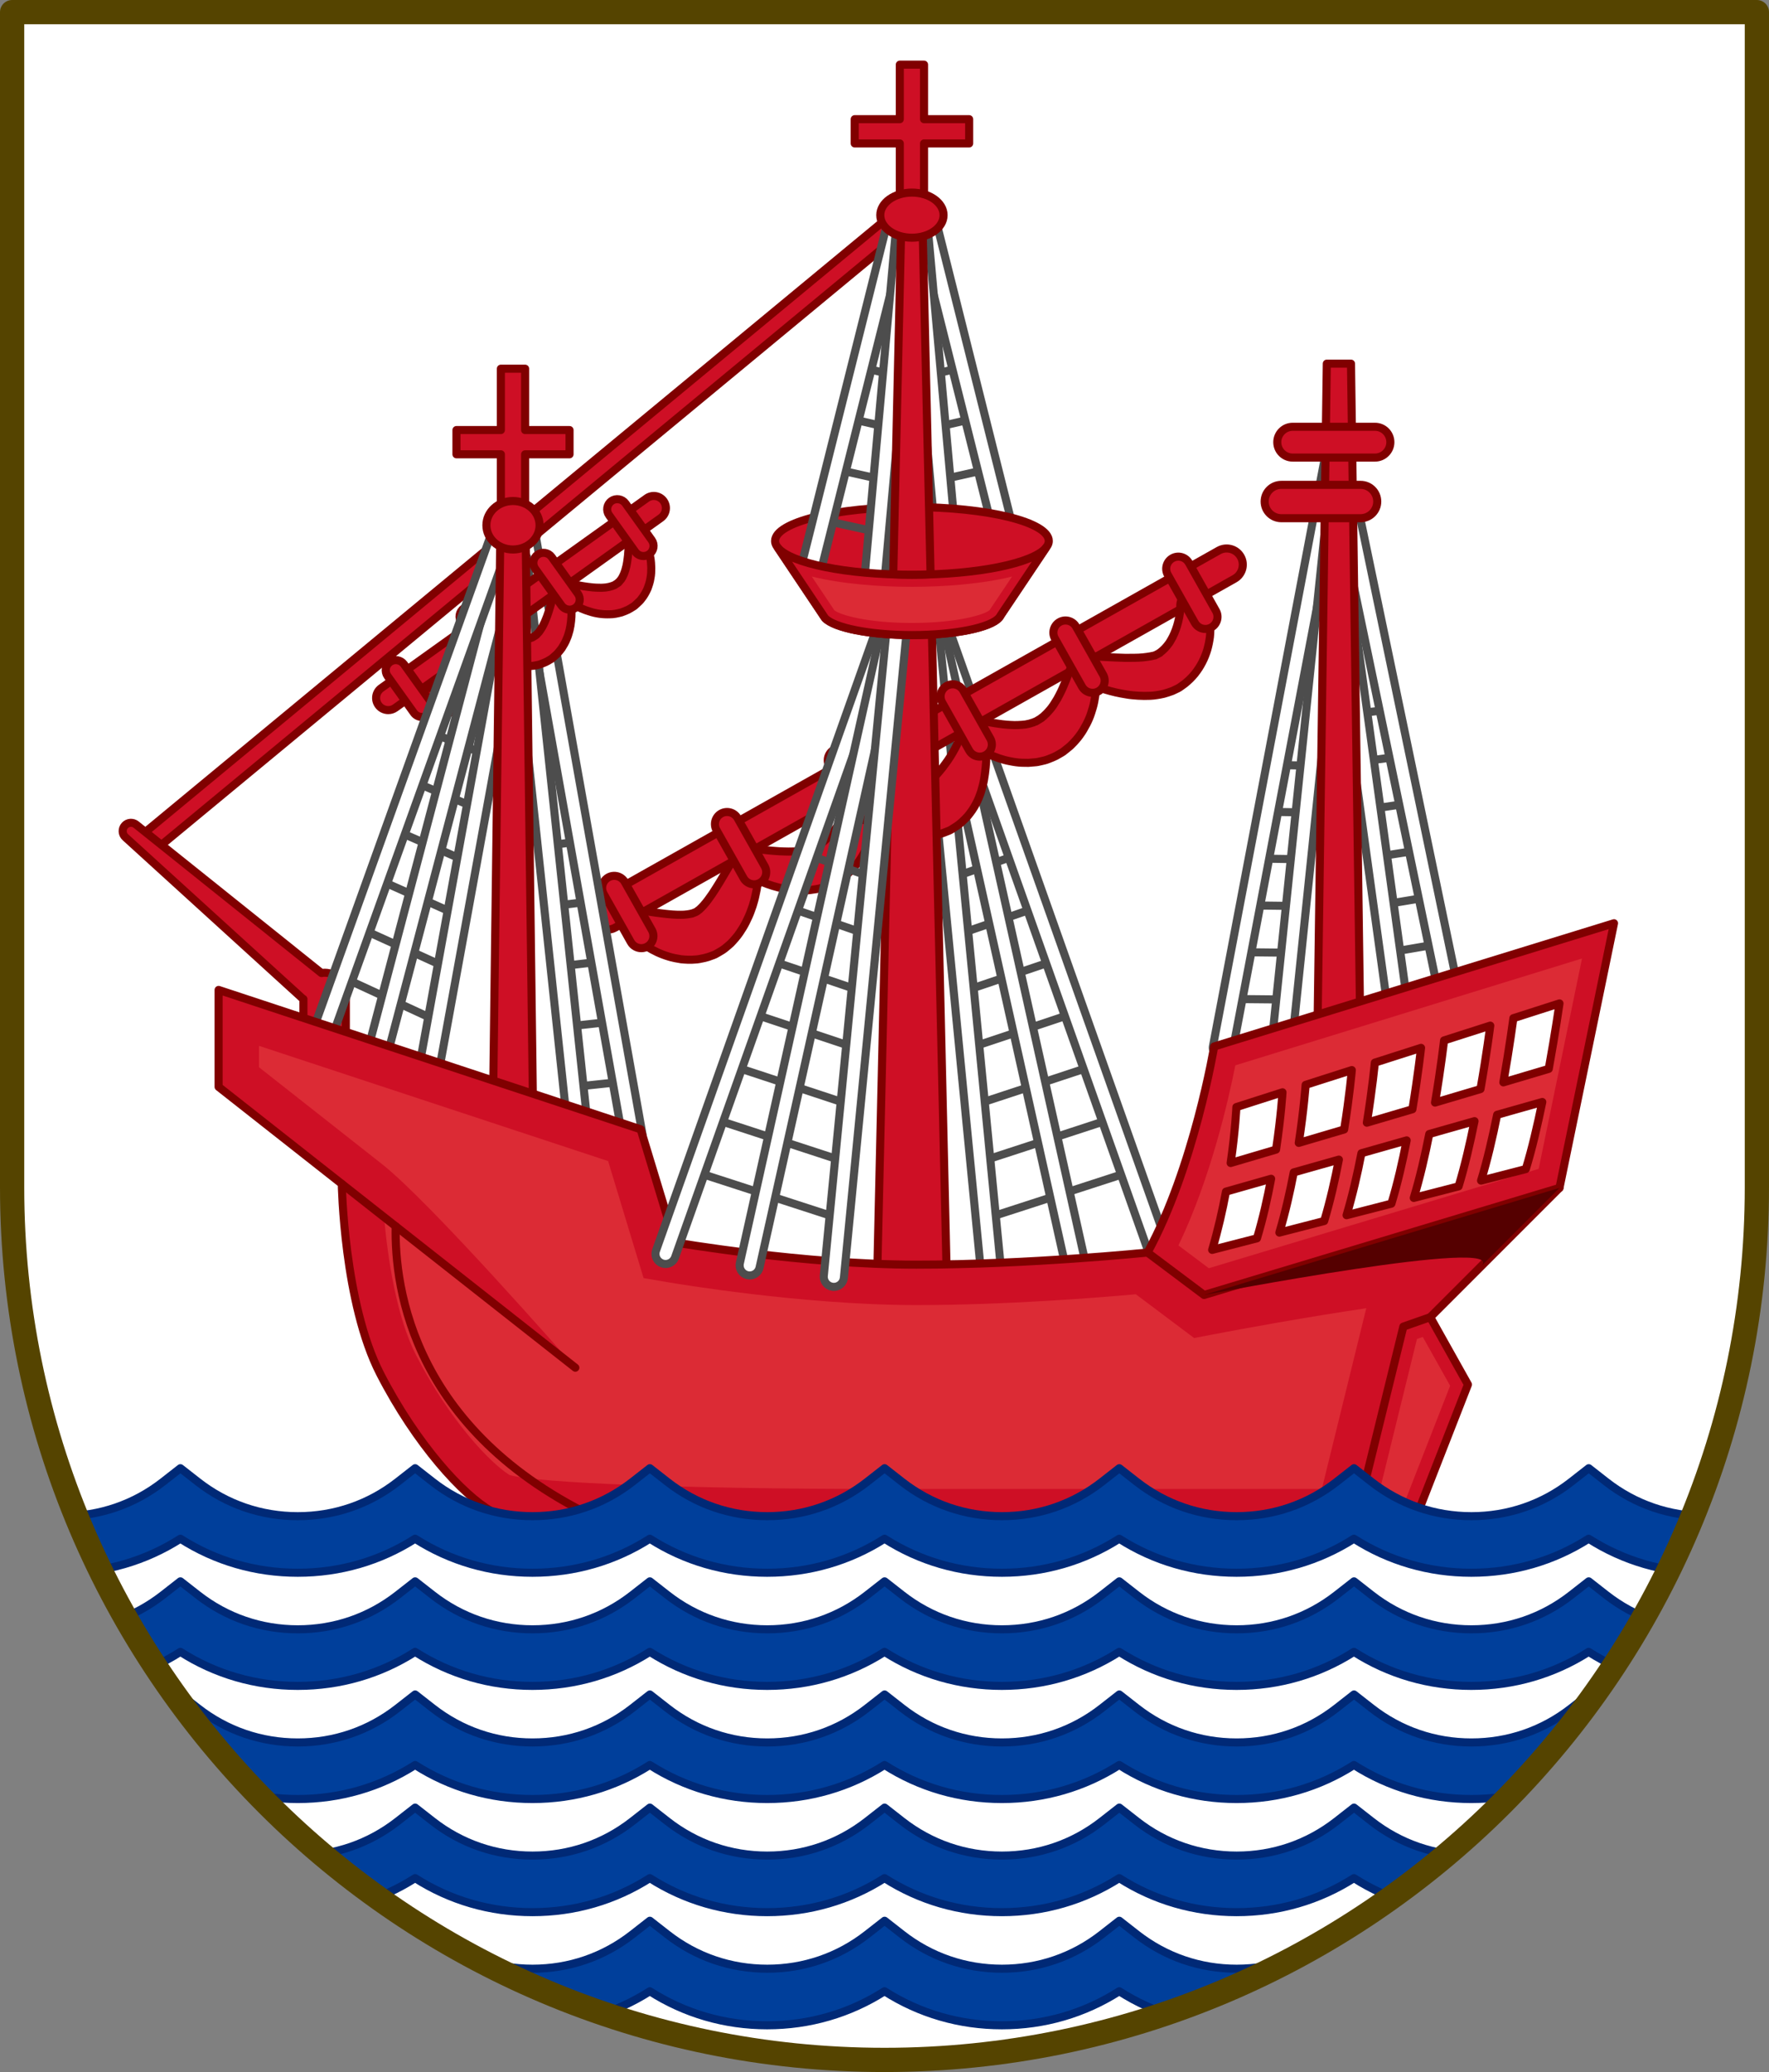 <?xml version="1.0" encoding="utf-8"?>
<!-- Generator: Adobe Illustrator 16.0.0, SVG Export Plug-In . SVG Version: 6.00 Build 0)  -->
<!DOCTYPE svg PUBLIC "-//W3C//DTD SVG 1.0//EN" "http://www.w3.org/TR/2001/REC-SVG-20010904/DTD/svg10.dtd">
<svg version="1.0" id="Layer_1" xmlns="http://www.w3.org/2000/svg" xmlns:xlink="http://www.w3.org/1999/xlink" x="0px" y="0px"
	 width="219px" height="256.41px" viewBox="0 0 219 256.41" enable-background="new 0 0 219 256.41" xml:space="preserve">
<rect x="0" y="0" width="219" height="256.41" fill="#808080" stroke="none"/>
<g>
	<path fill="#FFFFFF" d="M217.5,1.5v145.41c0,59.64-48.35,108-108,108c-59.65,0-108-48.36-108-108V1.5H217.5z"/>
	<g>
		<g>
			<path fill="#CE0F25" stroke="#800000" stroke-linecap="round" stroke-linejoin="round" d="M18.397,105.5
				c-0.359,0-0.716-0.154-0.964-0.453c-0.439-0.532-0.365-1.32,0.167-1.76l94.916-78.5c0.533-0.44,1.32-0.365,1.76,0.167
				c0.44,0.532,0.366,1.32-0.166,1.76l-94.916,78.5C18.961,105.406,18.679,105.5,18.397,105.5z"/>
		</g>
		<path fill="#CE0F25" stroke="#800000" stroke-linecap="round" stroke-linejoin="round" d="M40.188,120.375
			c-0.134,0-0.262,0.02-0.39,0.039l-22.943-18.37c-0.42-0.334-1.035-0.292-1.401,0.111c-0.382,0.419-0.352,1.069,0.068,1.451
			l21.853,19.884c0.028,0.026,0.063,0.056,0.094,0.08c0.03,0.024,0.064,0.04,0.095,0.062v3.931c0,1.449,1.176,2.625,2.625,2.625
			c1.45,0,2.625-1.176,2.625-2.625V123C42.813,121.55,41.639,120.375,40.188,120.375z"/>
		<g>
			<g>
				
					<line fill="none" stroke="#4D4D4D" stroke-linecap="round" stroke-linejoin="round" stroke-miterlimit="10" x1="121.923" y1="150.834" x2="139.923" y2="145"/>
				
					<line fill="none" stroke="#4D4D4D" stroke-linecap="round" stroke-linejoin="round" stroke-miterlimit="10" x1="121.228" y1="143.807" x2="137.645" y2="138.445"/>
				
					<line fill="none" stroke="#4D4D4D" stroke-linecap="round" stroke-linejoin="round" stroke-miterlimit="10" x1="120.534" y1="136.778" x2="135.367" y2="131.889"/>
				
					<line fill="none" stroke="#4D4D4D" stroke-linecap="round" stroke-linejoin="round" stroke-miterlimit="10" x1="119.84" y1="129.75" x2="133.09" y2="125.333"/>
				
					<line fill="none" stroke="#4D4D4D" stroke-linecap="round" stroke-linejoin="round" stroke-miterlimit="10" x1="119.146" y1="122.723" x2="130.812" y2="118.778"/>
				
					<line fill="none" stroke="#4D4D4D" stroke-linecap="round" stroke-linejoin="round" stroke-miterlimit="10" x1="118.45" y1="115.695" x2="128.534" y2="112.222"/>
				
					<line fill="none" stroke="#4D4D4D" stroke-linecap="round" stroke-linejoin="round" stroke-miterlimit="10" x1="117.756" y1="108.667" x2="126.256" y2="105.667"/>
			</g>
			<g>
				<g>
					<path fill="#FFFFFF" stroke="#4D4D4D" stroke-linecap="round" stroke-linejoin="round" stroke-miterlimit="10" d="
						M143.589,156.417c0.139,0,0.28-0.022,0.418-0.072c0.65-0.23,0.991-0.944,0.761-1.596l-29.667-83.667
						c-0.23-0.65-0.942-0.991-1.596-0.76c-0.65,0.231-0.991,0.945-0.76,1.596l29.666,83.667
						C142.593,156.098,143.075,156.417,143.589,156.417z"/>
				</g>
				<g>
					<path fill="#FFFFFF" stroke="#4D4D4D" stroke-linecap="round" stroke-linejoin="round" stroke-miterlimit="10" d="
						M133.172,157.834c0.09,0,0.182-0.01,0.272-0.03c0.674-0.15,1.099-0.818,0.949-1.492l-19.085-85.583
						c-0.15-0.673-0.814-1.096-1.492-0.948c-0.674,0.15-1.098,0.818-0.947,1.492l19.083,85.584
						C132.083,157.438,132.599,157.834,133.172,157.834z"/>
				</g>
				<g>
					<path fill="#FFFFFF" stroke="#4D4D4D" stroke-linecap="round" stroke-linejoin="round" stroke-miterlimit="10" d="
						M122.755,159.25c0.04,0,0.08-0.002,0.122-0.006c0.687-0.066,1.19-0.678,1.123-1.365l-8.5-87.5
						c-0.066-0.688-0.686-1.191-1.365-1.123c-0.687,0.067-1.189,0.678-1.123,1.365l8.5,87.5
						C121.575,158.767,122.118,159.25,122.755,159.25z"/>
				</g>
			</g>
		</g>
		<g>
			<g>
				<path fill="#CE0F25" stroke="#800000" stroke-linecap="round" stroke-linejoin="round" d="M75.19,115.042
					c-0.698,0-1.377-0.367-1.744-1.019c-0.542-0.963-0.201-2.182,0.761-2.724l76.667-43.167c0.965-0.542,2.182-0.201,2.725,0.761
					c0.542,0.963,0.2,2.182-0.762,2.724L76.17,114.784C75.859,114.959,75.522,115.042,75.19,115.042z"/>
			</g>
			<path fill="#CE0F25" stroke="#800000" stroke-linecap="round" stroke-linejoin="round" d="M149.829,77.254
				c-0.039-0.525-0.108-1.044-0.242-1.565l-0.107-0.387l-0.148-0.438c-0.111-0.329-0.216-0.43-0.324-0.646
				c-0.245-0.488-0.747-0.829-1.331-0.841c-0.841-0.017-1.536,0.651-1.553,1.493l-0.003,0.162c-0.004,0.194,0.039,0.493-0.013,0.583
				l-0.071,0.429c-0.04,0.32-0.117,0.648-0.195,0.967c-0.158,0.641-0.389,1.261-0.666,1.809c-0.152,0.269-0.282,0.534-0.447,0.769
				c-0.161,0.236-0.346,0.438-0.518,0.634c-0.181,0.188-0.369,0.351-0.561,0.502l-0.151,0.101l-0.073,0.052l-0.457,0.234
				c-0.055-0.007-0.1,0-0.145,0.024c-0.063,0.025-0.258,0.051-0.38,0.082c-0.279,0.053-0.615,0.095-0.951,0.132
				c-0.682,0.068-1.441,0.051-2.206,0.057c-0.771-0.027-1.566-0.049-2.37-0.099l-1.216-0.066c-0.4-0.027-0.831-0.043-1.211-0.055
				l-0.001-0.001c-0.063-0.04-0.134-0.077-0.206-0.104c-0.558-0.209-1.18,0.073-1.389,0.631l-0.33,0.879l-0.375,0.999
				c-0.128,0.343-0.254,0.683-0.399,1.011c-0.265,0.662-0.572,1.284-0.886,1.857c-0.167,0.284-0.334,0.553-0.503,0.81
				c-0.178,0.247-0.352,0.497-0.552,0.699c-0.179,0.226-0.38,0.411-0.577,0.593c-0.089,0.106-0.206,0.163-0.306,0.249l-0.152,0.122
				l-0.016,0.012l-0.05,0.03l-0.521,0.314c-0.093,0.027-0.142,0.03-0.206,0.067c-0.034,0.036-0.171,0.068-0.291,0.102
				c-0.122,0.028-0.229,0.092-0.368,0.107l-0.398,0.086l-0.436,0.043c-0.294,0.018-0.608,0.041-0.932,0.036
				c-0.325,0.004-0.656-0.038-1.002-0.053c-0.344-0.03-0.692-0.071-1.048-0.127c-0.358-0.04-0.715-0.114-1.079-0.174l-1.061-0.192
				l-0.002,0l-0.223-0.05c-0.867-0.195-1.743,0.325-1.982,1.191c-0.095,0.343-0.267,0.753-0.411,1.124
				c-0.149,0.381-0.344,0.748-0.525,1.111c-0.184,0.363-0.395,0.71-0.604,1.048c-0.217,0.332-0.427,0.665-0.66,0.961
				c-0.223,0.309-0.442,0.592-0.669,0.859c-0.229,0.247-0.429,0.523-0.64,0.714c-0.198,0.23-0.392,0.382-0.556,0.55
				c-0.164,0.115-0.308,0.262-0.41,0.311c-0.026,0.02-0.052,0.042-0.076,0.066l-0.004,0.004l-0.023,0.012l-0.291,0.144
				c-0.042,0.02-0.11,0.057-0.131,0.063l-0.008-0.013c-0.021-0.017,0.021,0.007-0.036,0.038c-0.103,0.023-0.206,0.052-0.311,0.086
				c-0.239,0.048-0.491,0.109-0.8,0.128c-0.291,0.049-0.629,0.036-0.972,0.059c-0.347-0.004-0.714,0.004-1.095-0.017
				c-0.38-0.016-0.776-0.03-1.182-0.058c-0.414-0.004-0.828-0.046-1.259-0.069c-0.428-0.017-0.886-0.057-1.321-0.043l-0.001-0.001
				c-0.061-0.094-0.146-0.175-0.253-0.229c-0.313-0.156-0.693-0.029-0.85,0.284l-0.424,0.846c-0.159,0.32-0.309,0.723-0.471,1.071
				c-0.153,0.36-0.323,0.707-0.49,1.042c-0.331,0.673-0.709,1.285-1.086,1.845c-0.191,0.279-0.396,0.539-0.601,0.787
				c-0.211,0.243-0.417,0.483-0.642,0.696c-0.222,0.219-0.447,0.425-0.689,0.614l-0.036,0.031l-0.261,0.176l-0.264,0.178
				l-0.132,0.089c-0.023,0.007-0.039,0.006-0.058,0.01c-0.073,0.01-0.134,0.035-0.192,0.073c-0.065,0.039-0.236,0.074-0.348,0.116
				c-0.233,0.103-0.546,0.134-0.824,0.209c-0.313,0.028-0.613,0.102-0.956,0.102c-0.329,0.042-0.681,0.023-1.034,0.037
				c-0.358-0.017-0.722-0.007-1.097-0.034c-0.375-0.01-0.749-0.07-1.137-0.087l-1.166-0.125c-0.381-0.045-0.809-0.102-1.155-0.125
				v-0.001c-0.049-0.057-0.108-0.112-0.173-0.157c-0.399-0.276-0.948-0.176-1.225,0.223l-0.682,0.986
				c-0.211,0.307-0.427,0.673-0.626,1.009c-0.217,0.34-0.396,0.686-0.604,1.019l-0.589,0.991l-0.589,0.948
				c-0.205,0.294-0.383,0.615-0.591,0.88c-0.187,0.292-0.396,0.542-0.585,0.791c-0.191,0.236-0.393,0.462-0.569,0.635l-0.263,0.25
				c-0.084,0.048-0.155,0.108-0.227,0.17c-0.072,0.066-0.123,0.053-0.175,0.097l-0.037,0.027l-0.003,0.002l-0.176,0.068
				l-0.289,0.112c-0.044,0.007-0.044-0.008-0.065-0.005c-0.045-0.001-0.018,0.036-0.167,0.045c-0.211,0.043-0.466,0.071-0.733,0.096
				c-0.282,0.004-0.572,0.02-0.893,0.002c-0.313-0.009-0.648-0.031-0.992-0.068c-0.345-0.028-0.701-0.076-1.066-0.121
				c-0.366-0.045-0.743-0.092-1.121-0.154c-0.377-0.042-0.79-0.122-1.143-0.135l-0.351-0.012c-0.382-0.013-0.769,0.115-1.078,0.388
				c-0.64,0.567-0.7,1.545-0.133,2.186c0.358,0.405,0.677,0.709,1.045,1.021c0.365,0.297,0.745,0.579,1.146,0.838
				c0.805,0.508,1.689,0.936,2.677,1.23c0.487,0.156,1.02,0.255,1.558,0.338c0.559,0.053,1.129,0.093,1.739,0.031
				c0.265-0.003,0.69-0.087,1.05-0.167l0.538-0.14l0.291-0.104l0.292-0.104l0.072-0.026l0.216-0.09l0.014-0.008l0.029-0.016
				l0.058-0.032l0.23-0.129c0.295-0.177,0.631-0.355,0.874-0.556c0.247-0.201,0.493-0.403,0.727-0.618
				c0.21-0.214,0.395-0.431,0.588-0.648c0.38-0.434,0.663-0.883,0.938-1.326c0.264-0.441,0.489-0.893,0.683-1.334
				c0.206-0.448,0.353-0.89,0.51-1.336c0.135-0.445,0.27-0.89,0.356-1.339c0.099-0.448,0.193-0.888,0.249-1.338
				c0.02-0.169,0.039-0.337,0.059-0.506c0.16,0.073,0.319,0.146,0.48,0.219c0.872,0.359,1.793,0.653,2.764,0.842
				c0.493,0.087,0.986,0.159,1.507,0.186c0.508,0.044,1.054,0.011,1.587-0.014c0.552-0.089,1.098-0.122,1.663-0.318
				c0.29-0.095,0.539-0.149,0.858-0.288c0.325-0.145,0.647-0.303,0.957-0.476l0.229-0.129l0.13-0.093l0.258-0.186l0.259-0.186
				l0.065-0.046l0.185-0.141l0.019-0.018l0.037-0.036l0.146-0.142c0.397-0.372,0.777-0.759,1.1-1.196
				c0.34-0.418,0.623-0.88,0.877-1.344c0.258-0.465,0.457-0.952,0.633-1.439c0.159-0.493,0.299-0.986,0.38-1.485
				c0.088-0.477,0.122-0.957,0.141-1.43c0.035,0.03,0.068,0.06,0.104,0.09c0.783,0.615,1.65,1.142,2.642,1.537
				c0.503,0.194,1.011,0.372,1.582,0.483c0.549,0.135,1.165,0.177,1.787,0.204l0.977-0.061c0.368-0.046,0.823-0.154,1.222-0.272
				l0.305-0.094l0.167-0.063l0.302-0.118l0.151-0.06l0.075-0.029l0.038-0.015l0.01-0.003l0.258-0.128l0.029-0.018l0.462-0.295
				c0.646-0.391,1.109-0.872,1.563-1.354c0.398-0.489,0.761-0.998,1.018-1.506c0.29-0.514,0.468-1.02,0.646-1.532
				c0.146-0.513,0.29-1.014,0.371-1.514c0.173-1.002,0.259-1.976,0.297-2.929l0.01-0.338c0.069,0.035,0.135,0.077,0.205,0.112
				c0.839,0.383,1.725,0.719,2.694,0.898c0.48,0.098,0.979,0.178,1.496,0.192l0.782,0.012l0.81-0.066
				c0.268-0.012,0.548-0.086,0.821-0.146c0.274-0.064,0.536-0.116,0.871-0.253c0.312-0.117,0.644-0.257,0.922-0.393l0.528-0.304
				l0.132-0.076l0.033-0.019l0.016-0.009l0.173-0.112l0.01-0.008l0.081-0.064l0.324-0.258c0.209-0.177,0.44-0.338,0.622-0.538
				c0.389-0.383,0.746-0.786,1.05-1.215c0.313-0.426,0.561-0.878,0.8-1.325c0.232-0.449,0.431-0.905,0.578-1.371
				c0.148-0.463,0.295-0.923,0.382-1.388c0.095-0.465,0.157-0.929,0.207-1.39c0.011-0.169,0.019-0.337,0.026-0.505
				c0.149,0.054,0.3,0.107,0.451,0.162c0.855,0.278,1.729,0.532,2.64,0.698c0.461,0.075,0.913,0.174,1.395,0.214
				c0.472,0.051,0.961,0.075,1.463,0.082c0.507,0.001,1.02-0.005,1.572-0.099c0.292-0.054,0.52-0.073,0.863-0.163
				c0.36-0.101,0.719-0.219,1.068-0.35l0.585-0.276l0.036-0.017l0.018-0.009l0.208-0.116l0.012-0.008l0.093-0.065l0.185-0.13
				l0.367-0.265c0.474-0.372,0.897-0.794,1.268-1.249c0.731-0.917,1.235-1.941,1.544-2.976c0.146-0.521,0.251-1.044,0.322-1.567
				C149.838,78.302,149.851,77.777,149.829,77.254z M128.928,88.867L128.928,88.867C128.962,88.845,128.981,88.832,128.928,88.867z
				 M143.576,80.801c-0.003,0.001-0.005,0.003-0.007,0.004l0,0C143.572,80.803,143.572,80.803,143.576,80.801L143.576,80.801z
				 M143.572,80.803c0.001,0,0.001,0,0.002-0.001L143.572,80.803L143.572,80.803z"/>
			<g>
				<g>
					<path fill="#CE0F25" stroke="#800000" stroke-linecap="round" stroke-linejoin="round" d="M149.226,77.834
						c-0.523,0-1.032-0.275-1.309-0.765l-3.349-5.949c-0.406-0.722-0.15-1.637,0.572-2.043c0.718-0.405,1.635-0.152,2.042,0.571
						l3.35,5.949c0.406,0.722,0.15,1.637-0.572,2.043C149.728,77.771,149.476,77.834,149.226,77.834z"/>
				</g>
				<g>
					<path fill="#CE0F25" stroke="#800000" stroke-linecap="round" stroke-linejoin="round" d="M135.259,85.734
						c-0.523,0-1.032-0.275-1.309-0.765l-3.349-5.949c-0.406-0.722-0.15-1.637,0.572-2.043c0.719-0.406,1.635-0.152,2.042,0.571
						l3.35,5.949c0.406,0.722,0.15,1.637-0.572,2.043C135.761,85.671,135.509,85.734,135.259,85.734z"/>
				</g>
				<g>
					<path fill="#CE0F25" stroke="#800000" stroke-linecap="round" stroke-linejoin="round" d="M121.292,93.634
						c-0.523,0-1.032-0.275-1.309-0.765l-3.349-5.949c-0.406-0.722-0.15-1.637,0.572-2.043c0.719-0.405,1.635-0.152,2.042,0.571
						l3.35,5.949c0.406,0.722,0.15,1.637-0.572,2.043C121.794,93.571,121.542,93.634,121.292,93.634z"/>
				</g>
				<g>
					<path fill="#CE0F25" stroke="#800000" stroke-linecap="round" stroke-linejoin="round" d="M107.327,101.534
						c-0.524,0-1.033-0.275-1.309-0.765l-3.349-5.949c-0.406-0.722-0.15-1.637,0.571-2.043c0.722-0.407,1.636-0.15,2.043,0.571
						l3.349,5.949c0.406,0.722,0.15,1.637-0.571,2.043C107.829,101.472,107.576,101.534,107.327,101.534z"/>
				</g>
				<g>
					<path fill="#CE0F25" stroke="#800000" stroke-linecap="round" stroke-linejoin="round" d="M93.36,109.434
						c-0.524,0-1.033-0.275-1.309-0.765l-3.35-5.949c-0.406-0.722-0.15-1.637,0.571-2.043c0.722-0.407,1.638-0.15,2.043,0.571
						l3.35,5.949c0.406,0.722,0.15,1.637-0.571,2.043C93.862,109.372,93.609,109.434,93.36,109.434z"/>
				</g>
				<g>
					<path fill="#CE0F25" stroke="#800000" stroke-linecap="round" stroke-linejoin="round" d="M79.394,117.334
						c-0.524,0-1.033-0.275-1.309-0.765l-3.349-5.949c-0.406-0.722-0.15-1.637,0.571-2.043c0.722-0.406,1.637-0.15,2.043,0.571
						l3.349,5.949c0.406,0.722,0.15,1.637-0.571,2.043C79.896,117.271,79.643,117.334,79.394,117.334z"/>
				</g>
			</g>
		</g>
		<path fill="#CE0F25" stroke="#800000" stroke-linecap="round" stroke-linejoin="round" d="M117.233,159.25
			c0.05,2.39-1.84,4.38-4.24,4.43c-2.39,0.061-4.38-1.84-4.43-4.229v-0.2l2.02-88.18c0.761,0.04,1.53,0.05,2.311,0.05
			s1.55-0.01,2.31-0.05L117.233,159.25z"/>
		<g>
			<g>
				<g>
					
						<line fill="none" stroke="#4D4D4D" stroke-linecap="round" stroke-linejoin="round" stroke-miterlimit="10" x1="67.938" y1="104.625" x2="71.688" y2="104.125"/>
					
						<line fill="none" stroke="#4D4D4D" stroke-linecap="round" stroke-linejoin="round" stroke-miterlimit="10" x1="68.72" y1="112.094" x2="73.001" y2="111.563"/>
					
						<line fill="none" stroke="#4D4D4D" stroke-linecap="round" stroke-linejoin="round" stroke-miterlimit="10" x1="69.501" y1="119.563" x2="74.313" y2="119"/>
					
						<line fill="none" stroke="#4D4D4D" stroke-linecap="round" stroke-linejoin="round" stroke-miterlimit="10" x1="70.282" y1="127.031" x2="75.626" y2="126.438"/>
					
						<line fill="none" stroke="#4D4D4D" stroke-linecap="round" stroke-linejoin="round" stroke-miterlimit="10" x1="71.063" y1="134.5" x2="76.938" y2="133.875"/>
				</g>
				<g>
					<path fill="#FFFFFF" stroke="#4D4D4D" stroke-linecap="round" stroke-linejoin="round" stroke-miterlimit="10" d="
						M78.313,141.875c-0.595,0-1.121-0.425-1.229-1.03l-13.5-75.625c-0.121-0.68,0.331-1.329,1.011-1.45
						c0.681-0.123,1.329,0.331,1.45,1.011l13.5,75.625c0.122,0.68-0.331,1.329-1.011,1.45
						C78.459,141.869,78.385,141.875,78.313,141.875z"/>
				</g>
				<g>
					<path fill="#FFFFFF" stroke="#4D4D4D" stroke-linecap="round" stroke-linejoin="round" stroke-miterlimit="10" d="
						M71.396,139.584c-0.631,0-1.173-0.477-1.241-1.118l-7.334-69c-0.072-0.687,0.425-1.302,1.111-1.375
						c0.695-0.068,1.302,0.425,1.375,1.111l7.334,69.001c0.072,0.687-0.425,1.302-1.111,1.375
						C71.484,139.582,71.439,139.584,71.396,139.584z"/>
				</g>
			</g>
			<g>
				<path fill="#CE0F25" stroke="#800000" stroke-linecap="round" stroke-linejoin="round" d="M80.525,69.077
					c-0.072-0.387-0.154-0.766-0.26-1.132c-0.237-0.733-0.504-1.421-0.939-2.08c-0.131-0.195-0.35-0.333-0.602-0.349
					c-0.43-0.027-0.801,0.299-0.828,0.729l-0.004,0.062c-0.041,0.657-0.046,1.321-0.108,1.948c-0.014,0.313-0.049,0.621-0.091,0.919
					c-0.038,0.298-0.078,0.584-0.142,0.858c-0.075,0.265-0.125,0.536-0.22,0.762c-0.074,0.244-0.179,0.441-0.275,0.636
					c-0.058,0.085-0.109,0.171-0.158,0.259c-0.057,0.079-0.129,0.135-0.179,0.213c-0.046,0.084-0.13,0.123-0.191,0.185l-0.092,0.087
					l-0.064,0.042c-0.128,0.075-0.327,0.223-0.396,0.239c-0.054,0.002-0.099,0.018-0.141,0.05c-0.169,0.046-0.379,0.125-0.616,0.156
					c-0.224,0.058-0.491,0.055-0.752,0.075c-0.272-0.019-0.552,0.005-0.846-0.026c-0.292-0.005-0.589-0.072-0.896-0.094
					c-0.309-0.037-0.617-0.092-0.934-0.148l-0.96-0.179l-0.969-0.188l-0.482-0.094c-0.111-0.021-0.23-0.011-0.343,0.038
					c-0.294,0.128-0.428,0.47-0.3,0.763l-0.487,1.773c-0.081,0.29-0.156,0.574-0.246,0.852c-0.103,0.272-0.165,0.552-0.27,0.808
					c-0.086,0.267-0.21,0.504-0.302,0.75c-0.117,0.225-0.212,0.468-0.337,0.658c-0.112,0.213-0.244,0.373-0.359,0.547
					c-0.139,0.13-0.245,0.295-0.381,0.38l-0.092,0.082l-0.055,0.034l-0.203,0.126c-0.063,0.037-0.157,0.103-0.159,0.084
					c-0.044,0-0.078,0.016-0.112,0.045l-0.257,0.074c-0.188,0.045-0.387,0.097-0.619,0.106c-0.223,0.033-0.472,0.02-0.726,0.033
					c-0.513-0.017-1.072-0.076-1.646-0.167c-0.292-0.032-0.585-0.09-0.884-0.142l-0.9-0.151c-0.464-0.078-0.935,0.178-1.11,0.634
					l-0.028,0.075c-0.091,0.236-0.172,0.526-0.262,0.782c-0.092,0.261-0.168,0.52-0.272,0.767c-0.179,0.498-0.392,0.963-0.605,1.385
					c-0.468,0.839-0.979,1.45-1.609,1.856l-0.057,0.042l-0.023,0.017l-0.152,0.085c-0.122,0.066-0.275,0.16-0.371,0.202
					c-0.151,0.046-0.257,0.133-0.479,0.192c-0.188,0.089-0.401,0.122-0.607,0.192c-0.217,0.038-0.434,0.096-0.666,0.127
					c-0.229,0.046-0.471,0.049-0.716,0.069c-0.248,0.022-0.503,0.027-0.762,0.022c-0.264,0.006-0.529-0.006-0.802-0.019
					c-0.268-0.006-0.563-0.041-0.812-0.038l-0.193,0.003c-0.196,0.003-0.392,0.082-0.539,0.234c-0.293,0.305-0.284,0.79,0.021,1.083
					c0.279,0.27,0.53,0.467,0.819,0.659c0.283,0.191,0.586,0.346,0.896,0.502c0.629,0.278,1.311,0.483,2.034,0.564
					c0.359,0.06,0.732,0.055,1.106,0.051c0.376-0.032,0.754-0.068,1.129-0.162c0.357-0.07,0.792-0.235,1.191-0.402
					c0.174-0.08,0.273-0.14,0.414-0.211l0.197-0.103l0.142-0.083l0.062-0.044l0.123-0.088c0.331-0.231,0.651-0.476,0.922-0.775
					c0.293-0.276,0.515-0.605,0.742-0.924c0.197-0.332,0.395-0.666,0.524-1.016c0.16-0.342,0.239-0.7,0.334-1.047
					c0.07-0.352,0.15-0.695,0.164-1.044c0.022-0.347,0.037-0.688,0.015-1.027c0-0.002-0.001-0.004-0.001-0.007
					c0.039,0.025,0.076,0.052,0.116,0.077c0.309,0.182,0.632,0.347,0.968,0.502c0.337,0.148,0.697,0.262,1.065,0.373
					c0.378,0.099,0.762,0.181,1.179,0.208c0.404,0.047,0.847,0.021,1.286-0.033c0.226-0.042,0.44-0.078,0.676-0.139
					c0.263-0.086,0.527-0.186,0.78-0.301c0.251-0.115,0.307-0.17,0.47-0.259l0.104-0.06l0.052-0.03l0.013-0.007l0.137-0.092
					l0.009-0.007l0.034-0.028l0.27-0.232c0.376-0.305,0.649-0.66,0.918-1.019c0.227-0.365,0.453-0.736,0.593-1.111
					c0.176-0.375,0.267-0.747,0.372-1.119c0.087-0.368,0.147-0.741,0.183-1.103c0.089-0.725,0.073-1.438,0.004-2.131
					c-0.006-0.047-0.017-0.093-0.023-0.14c0.081,0.051,0.156,0.107,0.237,0.158c0.65,0.375,1.351,0.7,2.114,0.922
					c0.756,0.248,1.589,0.368,2.493,0.333c0.451,0.005,0.909-0.101,1.401-0.225c0.276-0.094,0.551-0.206,0.816-0.33
					c0.247-0.119,0.32-0.187,0.489-0.283l0.11-0.067l0.055-0.034l0.014-0.008l0.143-0.099l0.009-0.008l0.036-0.032l0.283-0.258
					c0.184-0.177,0.382-0.343,0.524-0.551c0.326-0.395,0.56-0.826,0.758-1.264c0.162-0.438,0.314-0.882,0.372-1.313
					c0.088-0.436,0.098-0.854,0.097-1.269C80.614,69.866,80.589,69.466,80.525,69.077z M66.376,78.585l-0.002,0.001
					C66.402,78.567,66.419,78.556,66.376,78.585z M76.548,72.103L76.548,72.103c0,0,0.005-0.003,0.004-0.002L76.548,72.103z"/>
				<g>
					<path fill="#CE0F25" stroke="#800000" stroke-linecap="round" stroke-linejoin="round" d="M48.065,87.875
						c-0.469,0-0.929-0.218-1.222-0.628c-0.482-0.674-0.326-1.611,0.348-2.092l32.875-23.5c0.674-0.483,1.611-0.326,2.093,0.348
						s0.326,1.611-0.349,2.092l-32.875,23.5C48.672,87.784,48.367,87.875,48.065,87.875z"/>
				</g>
				<g>
					<g>
						<path fill="#CE0F25" stroke="#800000" stroke-linecap="round" stroke-linejoin="round" d="M79.662,68.808
							c-0.39,0-0.773-0.182-1.018-0.523l-3.243-4.537c-0.401-0.562-0.271-1.342,0.29-1.744c0.562-0.4,1.342-0.271,1.744,0.29
							l3.243,4.537c0.401,0.562,0.271,1.342-0.29,1.744C80.168,68.732,79.914,68.808,79.662,68.808z"/>
					</g>
					<g>
						<path fill="#CE0F25" stroke="#800000" stroke-linecap="round" stroke-linejoin="round" d="M70.523,75.446
							c-0.39,0-0.774-0.182-1.019-0.523l-3.243-4.537c-0.401-0.562-0.271-1.342,0.29-1.744c0.562-0.4,1.343-0.272,1.744,0.29
							l3.243,4.537c0.401,0.562,0.271,1.342-0.29,1.744C71.029,75.371,70.774,75.446,70.523,75.446z"/>
					</g>
					<g>
						<path fill="#CE0F25" stroke="#800000" stroke-linecap="round" stroke-linejoin="round" d="M61.384,82.085
							c-0.39,0-0.773-0.182-1.018-0.523l-3.243-4.536c-0.401-0.562-0.271-1.342,0.29-1.744c0.562-0.402,1.342-0.272,1.743,0.29
							l3.243,4.536c0.402,0.562,0.272,1.342-0.289,1.744C61.89,82.009,61.636,82.085,61.384,82.085z"/>
					</g>
					<g>
						<path fill="#CE0F25" stroke="#800000" stroke-linecap="round" stroke-linejoin="round" d="M52.245,88.724
							c-0.39,0-0.773-0.182-1.018-0.523l-3.243-4.537c-0.401-0.562-0.271-1.342,0.29-1.744c0.562-0.401,1.342-0.271,1.744,0.29
							l3.243,4.537c0.401,0.562,0.271,1.342-0.29,1.744C52.751,88.648,52.497,88.724,52.245,88.724z"/>
					</g>
				</g>
			</g>
			<g>
				<g>
					
						<line fill="none" stroke="#4D4D4D" stroke-linecap="round" stroke-linejoin="round" stroke-miterlimit="10" x1="54.188" y1="126.375" x2="42.813" y2="121.125"/>
					
						<line fill="none" stroke="#4D4D4D" stroke-linecap="round" stroke-linejoin="round" stroke-miterlimit="10" x1="55.363" y1="119.775" x2="44.913" y2="115.025"/>
					
						<line fill="none" stroke="#4D4D4D" stroke-linecap="round" stroke-linejoin="round" stroke-miterlimit="10" x1="56.539" y1="113.175" x2="47.014" y2="108.925"/>
					
						<line fill="none" stroke="#4D4D4D" stroke-linecap="round" stroke-linejoin="round" stroke-miterlimit="10" x1="57.714" y1="106.575" x2="49.113" y2="102.825"/>
					
						<line fill="none" stroke="#4D4D4D" stroke-linecap="round" stroke-linejoin="round" stroke-miterlimit="10" x1="58.889" y1="99.975" x2="51.214" y2="96.725"/>
					
						<line fill="none" stroke="#4D4D4D" stroke-linecap="round" stroke-linejoin="round" stroke-miterlimit="10" x1="60.063" y1="93.375" x2="53.313" y2="90.625"/>
				</g>
				<g>
					<path fill="#FFFFFF" stroke="#4D4D4D" stroke-linecap="round" stroke-linejoin="round" stroke-miterlimit="10" d="
						M53.232,132.917c-0.075,0-0.15-0.007-0.226-0.021c-0.68-0.124-1.13-0.774-1.006-1.454l10-54.833
						c0.124-0.68,0.779-1.13,1.454-1.005c0.679,0.124,1.129,0.774,1.005,1.454l-10,54.834
						C54.351,132.494,53.824,132.917,53.232,132.917z"/>
				</g>
				<g>
					<path fill="#FFFFFF" stroke="#4D4D4D" stroke-linecap="round" stroke-linejoin="round" stroke-miterlimit="10" d="
						M46.898,130.917c-0.106,0-0.213-0.013-0.32-0.041c-0.667-0.177-1.065-0.86-0.89-1.528l16.5-62.5
						c0.177-0.668,0.86-1.066,1.527-0.89c0.668,0.176,1.066,0.86,0.89,1.527l-16.5,62.5
						C47.958,130.547,47.452,130.917,46.898,130.917z"/>
				</g>
				<g>
					<path fill="#FFFFFF" stroke="#4D4D4D" stroke-linecap="round" stroke-linejoin="round" stroke-miterlimit="10" d="
						M39.897,129.25c-0.141,0-0.283-0.023-0.423-0.074c-0.649-0.232-0.987-0.949-0.754-1.599l22.334-62.167
						c0.232-0.649,0.949-0.987,1.599-0.753c0.649,0.233,0.987,0.949,0.754,1.599l-22.334,62.167
						C40.891,128.933,40.41,129.25,39.897,129.25z"/>
				</g>
			</g>
			<g>
				<polygon fill="#CE0F25" stroke="#800000" stroke-linecap="round" stroke-linejoin="round" points="70.508,53.219 65.008,53.219 
					65.008,45.625 62.008,45.625 62.008,53.219 56.508,53.219 56.508,56.219 62.008,56.219 62.008,64.125 65.008,64.125 
					65.008,56.219 70.508,56.219 				"/>
				<g>
					
						<line fill="#CE0F25" stroke="#800000" stroke-linecap="round" stroke-linejoin="round" x1="63.508" y1="65.29" x2="63.508" y2="136.761"/>
					<polygon fill="#CE0F25" stroke="#800000" stroke-linecap="round" stroke-linejoin="round" points="65.063,65.29 65.98,136.761 
						61.035,136.761 61.951,65.29 					"/>
				</g>
				
					<ellipse fill="#CE0F25" stroke="#800000" stroke-linecap="round" stroke-linejoin="round" cx="63.507" cy="65" rx="3.292" ry="3"/>
			</g>
		</g>
		<g>
			<g>
				
					<line fill="none" stroke="#4D4D4D" stroke-linecap="round" stroke-linejoin="round" stroke-miterlimit="10" x1="152.626" y1="123.625" x2="159.313" y2="123.688"/>
				
					<line fill="none" stroke="#4D4D4D" stroke-linecap="round" stroke-linejoin="round" stroke-miterlimit="10" x1="153.714" y1="117.833" x2="159.896" y2="117.899"/>
				
					<line fill="none" stroke="#4D4D4D" stroke-linecap="round" stroke-linejoin="round" stroke-miterlimit="10" x1="154.802" y1="112.042" x2="160.48" y2="112.112"/>
				
					<line fill="none" stroke="#4D4D4D" stroke-linecap="round" stroke-linejoin="round" stroke-miterlimit="10" x1="155.89" y1="106.25" x2="161.063" y2="106.325"/>
				
					<line fill="none" stroke="#4D4D4D" stroke-linecap="round" stroke-linejoin="round" stroke-miterlimit="10" x1="156.977" y1="100.458" x2="161.647" y2="100.537"/>
				
					<line fill="none" stroke="#4D4D4D" stroke-linecap="round" stroke-linejoin="round" stroke-miterlimit="10" x1="158.064" y1="94.667" x2="162.23" y2="94.75"/>
			</g>
			<g>
				
					<line fill="none" stroke="#4D4D4D" stroke-linecap="round" stroke-linejoin="round" stroke-miterlimit="10" x1="168.397" y1="88.25" x2="171.814" y2="87.833"/>
				
					<line fill="none" stroke="#4D4D4D" stroke-linecap="round" stroke-linejoin="round" stroke-miterlimit="10" x1="169.147" y1="94.167" x2="173.048" y2="93.633"/>
				
					<line fill="none" stroke="#4D4D4D" stroke-linecap="round" stroke-linejoin="round" stroke-miterlimit="10" x1="169.897" y1="100.083" x2="174.281" y2="99.434"/>
				
					<line fill="none" stroke="#4D4D4D" stroke-linecap="round" stroke-linejoin="round" stroke-miterlimit="10" x1="170.647" y1="106" x2="175.515" y2="105.233"/>
				
					<line fill="none" stroke="#4D4D4D" stroke-linecap="round" stroke-linejoin="round" stroke-miterlimit="10" x1="171.397" y1="111.917" x2="176.747" y2="111.034"/>
				
					<line fill="none" stroke="#4D4D4D" stroke-linecap="round" stroke-linejoin="round" stroke-miterlimit="10" x1="172.147" y1="117.833" x2="177.98" y2="116.833"/>
			</g>
			<g>
				
					<line fill="#FFFFFF" stroke="#4D4D4D" stroke-linecap="round" stroke-linejoin="round" stroke-miterlimit="10" x1="151.396" y1="129.67" x2="165.126" y2="57.5"/>
				<path fill="#FFFFFF" stroke="#4D4D4D" stroke-linecap="round" stroke-linejoin="round" stroke-miterlimit="10" d="
					M151.397,130.92c-0.077,0-0.155-0.007-0.234-0.022c-0.679-0.129-1.124-0.782-0.994-1.461l13.729-72.17
					c0.128-0.678,0.78-1.123,1.461-0.995c0.679,0.129,1.124,0.783,0.994,1.461l-13.729,72.17
					C152.511,130.503,151.986,130.92,151.397,130.92z"/>
			</g>
			<g>
				<path fill="#FFFFFF" stroke="#4D4D4D" stroke-linecap="round" stroke-linejoin="round" stroke-miterlimit="10" d="
					M179.063,122.75c-0.58,0-1.1-0.406-1.223-0.996l-12.36-59.375c-0.141-0.676,0.293-1.338,0.969-1.479
					c0.679-0.145,1.338,0.293,1.479,0.969l12.36,59.375c0.141,0.676-0.293,1.338-0.969,1.479
					C179.232,122.742,179.146,122.75,179.063,122.75z"/>
			</g>
			<g>
				<path fill="#FFFFFF" stroke="#4D4D4D" stroke-linecap="round" stroke-linejoin="round" stroke-miterlimit="10" d="
					M172.882,124.75c-0.614,0-1.15-0.453-1.236-1.079l-7.13-51.667c-0.095-0.684,0.384-1.315,1.067-1.409
					c0.671-0.091,1.315,0.383,1.409,1.067l7.13,51.667c0.095,0.684-0.384,1.315-1.067,1.409
					C172.997,124.746,172.939,124.75,172.882,124.75z"/>
			</g>
			<g>
				<path fill="#FFFFFF" stroke="#4D4D4D" stroke-linecap="round" stroke-linejoin="round" stroke-miterlimit="10" d="
					M158.775,129.584c-0.044,0-0.087-0.002-0.131-0.008c-0.687-0.07-1.186-0.686-1.114-1.372l6.98-67.333
					c0.071-0.688,0.699-1.192,1.372-1.114c0.687,0.071,1.186,0.686,1.114,1.372l-6.98,67.333
					C159.95,129.105,159.407,129.584,158.775,129.584z"/>
			</g>
			<polygon fill="#CE0F25" stroke="#800000" stroke-linecap="round" stroke-linejoin="round" points="167.251,45 168.396,126.92 
				163.111,126.92 164.257,45 			"/>
			<path fill="#CE0F25" stroke="#800000" stroke-linecap="round" stroke-linejoin="round" d="M172.126,54.719
				c0,1.053-0.854,1.906-1.906,1.906h-10.188c-1.053,0-1.906-0.854-1.906-1.906l0,0c0-1.053,0.854-1.906,1.906-1.906h10.188
				C171.272,52.813,172.126,53.666,172.126,54.719L172.126,54.719z"/>
			<path fill="#CE0F25" stroke="#800000" stroke-linecap="round" stroke-linejoin="round" d="M170.501,62.063
				c0,1.139-0.924,2.063-2.063,2.063h-9.813c-1.139,0-2.063-0.923-2.063-2.063l0,0c0-1.139,0.924-2.063,2.063-2.063h9.813
				C169.577,60,170.501,60.923,170.501,62.063L170.501,62.063z"/>
		</g>
		<g>
			<path fill="#CE0F25" stroke="#800000" stroke-linecap="round" stroke-linejoin="round" d="M79.313,139.75l-52.25-17.25v12
				l15.25,12c0,0,0.25,14.75,4.75,23.5s10.25,15,13.75,17s35.5,2.25,47.25,2.25s66.667,0,66.667,0l7-17.916L177.063,163l16-16
				l6.75-32.75l-49.5,15.25c0,0-2.5,15-8.25,25.5c0,0-14.75,1.5-28.625,1.5s-29.875-2.75-29.875-2.75L79.313,139.75z"/>
			<path fill="#DC2B35" d="M169.144,161.89l-5.5,22.36h-55.58c-22.76,0-41.51-0.72-44.99-1.72c-2.35-1.48-7.34-6.61-11.56-14.82
				c-2.42-4.68-3.53-12.05-3.96-17.08l23.66,18.61l-0.04-0.05c-1.05-1.19-17.86-20.391-23.9-25.15l-15.21-11.97v-2.65l43.221,14.26
				l4.39,14.48l3.04,0.52c0.67,0.11,16.59,2.82,30.729,2.82c11.14,0,22.66-0.93,27.17-1.34l7.22,5.42l2.181-0.42
				C153.903,164.41,161.953,162.95,169.144,161.89z"/>
			<polygon fill="#DC2B35" points="170.115,187.25 175.417,165.698 176.141,165.444 179.526,171.483 173.367,187.25 			"/>
			<path fill="#DC2B35" d="M145.888,154.118c4.023-8.339,6.246-18.241,7.044-22.286l42.92-13.222l-5.365,26.033L149.65,156.94
				L145.888,154.118z"/>
			
				<line fill="none" stroke="#800000" stroke-linecap="round" stroke-linejoin="round" x1="71.226" y1="169.249" x2="42.314" y2="146.499"/>
			<path fill="none" stroke="#800000" stroke-linecap="round" stroke-linejoin="round" d="M48.987,151.75
				c-0.174,7.5,2.039,26.059,26.558,36.904"/>
			<polyline fill="none" stroke="#800000" stroke-linecap="round" stroke-linejoin="round" points="177.063,163 173.73,164.167 
				167.563,189.25 			"/>
			<polyline fill="none" stroke="#800000" stroke-linecap="round" stroke-linejoin="round" points="193.063,147 149.063,160.25 
				142.063,155 			"/>
			<g>
				<path fill="#FFFFFF" stroke="#800000" stroke-linecap="round" stroke-linejoin="round" d="M184.493,126.92
					c0,0-0.43,3.439-1.21,7.85l-5.63,1.671c0.74-4.341,1.12-7.69,1.12-7.69L184.493,126.92z"/>
				<path fill="#FFFFFF" stroke="#800000" stroke-linecap="round" stroke-linejoin="round" d="M158.773,135.17
					c0,0-0.18,2.96-0.8,7.09l-5.62,1.66c0.59-4.08,0.71-6.92,0.71-6.92L158.773,135.17z"/>
				<path fill="#FFFFFF" stroke="#800000" stroke-linecap="round" stroke-linejoin="round" d="M167.354,132.42
					c0,0-0.271,3.13-0.95,7.35l-5.62,1.66c0.641-4.16,0.851-7.18,0.851-7.18L167.354,132.42z"/>
				<path fill="#FFFFFF" stroke="#800000" stroke-linecap="round" stroke-linejoin="round" d="M175.924,129.67
					c0,0-0.36,3.29-1.07,7.6h-0.01l-5.63,1.66c0.689-4.25,0.989-7.43,0.989-7.43L175.924,129.67z"/>
				<path fill="#FFFFFF" stroke="#800000" stroke-linecap="round" stroke-linejoin="round" d="M190.934,136.37
					c-0.601,2.92-1.29,5.88-2.04,8.3l-5.54,1.43c0.75-2.439,1.42-5.33,1.99-8.149L190.934,136.37z"/>
				<path fill="#FFFFFF" stroke="#800000" stroke-linecap="round" stroke-linejoin="round" d="M182.544,138.74
					c-0.561,2.77-1.221,5.62-1.971,8.069l-5.55,1.431c0.75-2.46,1.39-5.24,1.92-7.91L182.544,138.74z"/>
				<path fill="#FFFFFF" stroke="#800000" stroke-linecap="round" stroke-linejoin="round" d="M174.144,141.12
					c-0.51,2.63-1.14,5.37-1.89,7.83l-5.551,1.43c0.74-2.47,1.351-5.14,1.841-7.67L174.144,141.12z"/>
				<path fill="#FFFFFF" stroke="#800000" stroke-linecap="round" stroke-linejoin="round" d="M165.754,143.5
					c-0.48,2.49-1.08,5.12-1.82,7.6l-5.55,1.431v-0.011c0.739-2.47,1.319-5.039,1.779-7.439L165.754,143.5z"/>
				<path fill="#FFFFFF" stroke="#800000" stroke-linecap="round" stroke-linejoin="round" d="M157.363,145.87
					c-0.439,2.36-1.01,4.899-1.75,7.37l-5.55,1.43c0.73-2.47,1.29-4.939,1.71-7.21L157.363,145.87z"/>
				<path fill="#FFFFFF" stroke="#800000" stroke-linecap="round" stroke-linejoin="round" d="M193.063,124.17
					c0,0-0.51,3.59-1.33,8.1l-5.62,1.671c0.78-4.44,1.24-7.94,1.24-7.94L193.063,124.17z"/>
			</g>
			<path fill="#550000" d="M149.063,160.25c0,0,38.08-7.33,34.29-3.54l9.71-9.71L149.063,160.25z"/>
		</g>
		<g>
			<g>
				
					<line fill="none" stroke="#4D4D4D" stroke-linecap="round" stroke-linejoin="round" stroke-miterlimit="10" x1="104.063" y1="150.834" x2="86.063" y2="145"/>
				
					<line fill="none" stroke="#4D4D4D" stroke-linecap="round" stroke-linejoin="round" stroke-miterlimit="10" x1="104.759" y1="143.807" x2="88.342" y2="138.445"/>
				
					<line fill="none" stroke="#4D4D4D" stroke-linecap="round" stroke-linejoin="round" stroke-miterlimit="10" x1="105.452" y1="136.778" x2="90.619" y2="131.889"/>
				
					<line fill="none" stroke="#4D4D4D" stroke-linecap="round" stroke-linejoin="round" stroke-miterlimit="10" x1="106.146" y1="129.75" x2="92.896" y2="125.333"/>
				
					<line fill="none" stroke="#4D4D4D" stroke-linecap="round" stroke-linejoin="round" stroke-miterlimit="10" x1="106.842" y1="122.723" x2="95.175" y2="118.778"/>
				
					<line fill="none" stroke="#4D4D4D" stroke-linecap="round" stroke-linejoin="round" stroke-miterlimit="10" x1="107.536" y1="115.695" x2="97.453" y2="112.222"/>
				
					<line fill="none" stroke="#4D4D4D" stroke-linecap="round" stroke-linejoin="round" stroke-miterlimit="10" x1="108.23" y1="108.667" x2="99.73" y2="105.667"/>
			</g>
			<g>
				<g>
					<path fill="#FFFFFF" stroke="#4D4D4D" stroke-linecap="round" stroke-linejoin="round" stroke-miterlimit="10" d="
						M82.397,156.417c-0.139,0-0.28-0.022-0.418-0.072c-0.65-0.23-0.991-0.944-0.761-1.596l29.667-83.667
						c0.23-0.65,0.942-0.991,1.596-0.76c0.65,0.231,0.991,0.945,0.76,1.596l-29.666,83.667
						C83.394,156.098,82.912,156.417,82.397,156.417z"/>
				</g>
				<g>
					<path fill="#FFFFFF" stroke="#4D4D4D" stroke-linecap="round" stroke-linejoin="round" stroke-miterlimit="10" d="
						M92.814,157.834c-0.09,0-0.182-0.01-0.272-0.03c-0.674-0.15-1.099-0.818-0.948-1.492l19.084-85.583
						c0.15-0.673,0.814-1.096,1.492-0.948c0.674,0.15,1.098,0.818,0.947,1.492l-19.083,85.584
						C93.904,157.438,93.388,157.834,92.814,157.834z"/>
				</g>
				<g>
					<path fill="#FFFFFF" stroke="#4D4D4D" stroke-linecap="round" stroke-linejoin="round" stroke-miterlimit="10" d="
						M103.232,159.25c-0.041,0-0.081-0.002-0.123-0.006c-0.687-0.066-1.189-0.678-1.123-1.365l8.5-87.5
						c0.066-0.688,0.686-1.191,1.365-1.123c0.687,0.067,1.189,0.678,1.123,1.365l-8.5,87.5
						C104.412,158.767,103.868,159.25,103.232,159.25z"/>
				</g>
			</g>
		</g>
		<g>
			<g>
				<g>
					
						<line fill="none" stroke="#4D4D4D" stroke-linecap="round" stroke-linejoin="round" stroke-miterlimit="10" x1="124.063" y1="64.333" x2="117.229" y2="65.833"/>
					
						<line fill="none" stroke="#4D4D4D" stroke-linecap="round" stroke-linejoin="round" stroke-miterlimit="10" x1="122.417" y1="58.042" x2="116.563" y2="59.354"/>
					
						<line fill="none" stroke="#4D4D4D" stroke-linecap="round" stroke-linejoin="round" stroke-miterlimit="10" x1="120.771" y1="51.75" x2="115.896" y2="52.875"/>
					
						<line fill="none" stroke="#4D4D4D" stroke-linecap="round" stroke-linejoin="round" stroke-miterlimit="10" x1="119.125" y1="45.458" x2="115.229" y2="46.396"/>
					
						<line fill="none" stroke="#4D4D4D" stroke-linecap="round" stroke-linejoin="round" stroke-miterlimit="10" x1="117.479" y1="39.167" x2="114.563" y2="39.917"/>
				</g>
				<g>
					<path fill="#FFFFFF" stroke="#4D4D4D" stroke-linecap="round" stroke-linejoin="round" stroke-miterlimit="10" d="
						M125.354,71.5c0.101,0,0.203-0.012,0.306-0.038c0.669-0.168,1.076-0.847,0.908-1.517l-10.625-42.375
						c-0.169-0.669-0.852-1.076-1.517-0.908c-0.67,0.168-1.076,0.847-0.909,1.517l10.625,42.375
						C124.284,71.122,124.794,71.5,125.354,71.5z"/>
				</g>
				<g>
					<path fill="#FFFFFF" stroke="#4D4D4D" stroke-linecap="round" stroke-linejoin="round" stroke-miterlimit="10" d="
						M117.603,73.75c0.038,0,0.076-0.001,0.114-0.005c0.688-0.063,1.194-0.67,1.133-1.357l-4-44.25
						c-0.063-0.687-0.669-1.196-1.357-1.133c-0.688,0.063-1.194,0.67-1.133,1.357l4,44.25
						C116.418,73.262,116.964,73.75,117.603,73.75z"/>
				</g>
			</g>
			<path fill="#CE0F25" stroke="#800000" stroke-linecap="round" stroke-linejoin="round" d="M129.837,66.94
				c0,0.19-0.05,0.38-0.16,0.57l-0.18,0.27l-0.021,0.02l-5.59,8.34l-0.02,0.04l-0.15,0.23l-0.02,0.02
				c-1.05,1.24-5.49,2.16-10.8,2.16c-5.221,0-9.601-0.89-10.751-2.09l-0.25-0.36v-0.01l-5.58-8.33l-0.02-0.02l-0.18-0.27
				c-0.11-0.19-0.16-0.38-0.16-0.57c0-2.32,7.58-4.19,16.94-4.19C122.247,62.75,129.837,64.62,129.837,66.94z"/>
			<g>
				<g>
					
						<line fill="none" stroke="#4D4D4D" stroke-linecap="round" stroke-linejoin="round" stroke-miterlimit="10" x1="101.73" y1="64.333" x2="108.563" y2="65.833"/>
					
						<line fill="none" stroke="#4D4D4D" stroke-linecap="round" stroke-linejoin="round" stroke-miterlimit="10" x1="103.376" y1="58.042" x2="109.23" y2="59.354"/>
					
						<line fill="none" stroke="#4D4D4D" stroke-linecap="round" stroke-linejoin="round" stroke-miterlimit="10" x1="105.022" y1="51.75" x2="109.897" y2="52.875"/>
					
						<line fill="none" stroke="#4D4D4D" stroke-linecap="round" stroke-linejoin="round" stroke-miterlimit="10" x1="106.668" y1="45.458" x2="110.563" y2="46.396"/>
					
						<line fill="none" stroke="#4D4D4D" stroke-linecap="round" stroke-linejoin="round" stroke-miterlimit="10" x1="108.313" y1="39.167" x2="111.23" y2="39.917"/>
				</g>
				<g>
					<path fill="#FFFFFF" stroke="#4D4D4D" stroke-linecap="round" stroke-linejoin="round" stroke-miterlimit="10" d="
						M100.439,71.5c-0.101,0-0.203-0.012-0.305-0.038c-0.67-0.168-1.076-0.847-0.908-1.517l10.624-42.375
						c0.169-0.669,0.852-1.076,1.517-0.908c0.67,0.168,1.076,0.847,0.909,1.517l-10.625,42.375
						C101.509,71.122,100.999,71.5,100.439,71.5z"/>
				</g>
				<g>
					<path fill="#FFFFFF" stroke="#4D4D4D" stroke-linecap="round" stroke-linejoin="round" stroke-miterlimit="10" d="
						M108.19,73.75c-0.038,0-0.076-0.001-0.114-0.005c-0.688-0.063-1.194-0.67-1.133-1.357l4-44.25
						c0.063-0.687,0.669-1.196,1.357-1.133c0.688,0.063,1.194,0.67,1.133,1.357l-4,44.25C109.375,73.262,108.829,73.75,108.19,73.75
						z"/>
				</g>
			</g>
			<g>
				<path fill="#CE0F25" stroke="#800000" stroke-linecap="round" stroke-linejoin="round" d="M129.477,67.8l-5.59,8.34l-0.02,0.04
					l-0.15,0.23l-0.02,0.02c-1.05,1.24-5.49,2.16-10.8,2.16c-5.22,0-9.601-0.89-10.75-2.09l-0.25-0.36v-0.01l-5.58-8.33
					c1.61,1.9,8.42,3.32,16.58,3.32C121.047,71.12,127.867,69.7,129.477,67.8z"/>
				<path fill="#DC2B35" d="M112.897,77.09c-5.544,0-8.901-0.993-9.605-1.571l-2.795-4.175c3.655,0.911,8.385,1.276,12.4,1.276
					c4.015,0,8.743-0.365,12.397-1.275l-2.711,4.045l-0.023,0.048l-0.031,0.047C121.964,76.042,118.543,77.09,112.897,77.09z"/>
			</g>
			<path fill="#CE0F25" stroke="#800000" stroke-linecap="round" stroke-linejoin="round" d="M115.203,71.07
				c-0.76,0.04-1.529,0.05-2.31,0.05s-1.55-0.01-2.311-0.05l1.021-44.45c0.02-0.71,0.61-1.27,1.32-1.26
				c0.699,0.02,1.25,0.58,1.26,1.26L115.203,71.07z"/>
			<polygon fill="#CE0F25" stroke="#800000" stroke-linecap="round" stroke-linejoin="round" points="119.981,14.75 114.396,14.75 
				114.396,8 111.396,8 111.396,14.75 105.812,14.75 105.812,17.75 111.396,17.75 111.396,24.5 114.396,24.5 114.396,17.75 
				119.981,17.75 			"/>
			
				<ellipse fill="#CE0F25" stroke="#800000" stroke-linecap="round" stroke-linejoin="round" cx="112.896" cy="26.625" rx="3.917" ry="2.792"/>
		</g>
	</g>
	<g>
		<defs>
			<path id="SVGID_1_" d="M217.5,1.5v145.41c0,59.64-48.35,108-108,108c-59.65,0-108-48.36-108-108V1.5H217.5z"/>
		</defs>
		<clipPath id="SVGID_2_">
			<use xlink:href="#SVGID_1_"  overflow="visible"/>
		</clipPath>
		<g clip-path="url(#SVGID_2_)">
			<path fill="#003F9B" stroke="#002976" stroke-linecap="round" stroke-linejoin="round" stroke-miterlimit="10" d="M211.2,194.625
				c-5.227,0-10.199-1.448-14.528-4.211c-4.329,2.763-9.302,4.211-14.528,4.211s-10.199-1.448-14.529-4.211
				c-4.33,2.763-9.302,4.211-14.528,4.211s-10.199-1.448-14.528-4.211c-4.33,2.763-9.303,4.211-14.529,4.211
				s-10.199-1.448-14.528-4.211c-4.33,2.763-9.302,4.211-14.528,4.211c-5.227,0-10.2-1.448-14.529-4.211
				c-4.33,2.763-9.302,4.211-14.528,4.211c-5.227,0-10.199-1.448-14.528-4.211c-4.33,2.763-9.302,4.211-14.529,4.211
				c-5.226,0-10.199-1.448-14.528-4.211c-4.33,2.763-9.302,4.211-14.528,4.211v-7c4.539,0,8.817-1.47,12.372-4.251l2.157-1.687
				l2.157,1.687c3.555,2.781,7.833,4.251,12.372,4.251c4.54,0,8.818-1.47,12.373-4.251l2.157-1.687l2.157,1.687
				c3.555,2.781,7.833,4.251,12.372,4.251s8.817-1.47,12.372-4.251l2.157-1.687l2.157,1.687c3.555,2.781,7.833,4.251,12.373,4.251
				c4.539,0,8.817-1.47,12.372-4.251l2.157-1.687l2.156,1.687c3.555,2.781,7.833,4.251,12.372,4.251s8.818-1.47,12.373-4.251
				l2.156-1.687l2.156,1.687c3.555,2.781,7.833,4.251,12.372,4.251s8.817-1.47,12.372-4.251l2.156-1.687l2.156,1.687
				c3.555,2.781,7.834,4.251,12.373,4.251s8.817-1.47,12.372-4.251l2.156-1.687l2.156,1.687c3.555,2.781,7.833,4.251,12.372,4.251
				V194.625z"/>
		</g>
		<g clip-path="url(#SVGID_2_)">
			<path fill="#003F9B" stroke="#002976" stroke-linecap="round" stroke-linejoin="round" stroke-miterlimit="10" d="M211.2,250.625
				c-5.227,0-10.199-1.448-14.528-4.211c-4.329,2.763-9.302,4.211-14.528,4.211s-10.199-1.448-14.529-4.211
				c-4.33,2.763-9.302,4.211-14.528,4.211s-10.199-1.448-14.528-4.211c-4.33,2.763-9.303,4.211-14.529,4.211
				s-10.199-1.448-14.528-4.211c-4.33,2.763-9.302,4.211-14.528,4.211c-5.227,0-10.2-1.448-14.529-4.211
				c-4.33,2.763-9.302,4.211-14.528,4.211c-5.227,0-10.199-1.448-14.528-4.211c-4.33,2.763-9.302,4.211-14.529,4.211
				c-5.226,0-10.199-1.448-14.528-4.211c-4.33,2.763-9.302,4.211-14.528,4.211v-7c4.539,0,8.817-1.47,12.372-4.251l2.157-1.687
				l2.157,1.687c3.555,2.781,7.833,4.251,12.372,4.251c4.54,0,8.818-1.47,12.373-4.251l2.157-1.687l2.157,1.687
				c3.555,2.781,7.833,4.251,12.372,4.251s8.817-1.47,12.372-4.251l2.157-1.687l2.157,1.687c3.555,2.781,7.833,4.251,12.373,4.251
				c4.539,0,8.817-1.47,12.372-4.251l2.157-1.687l2.156,1.687c3.555,2.781,7.833,4.251,12.372,4.251s8.818-1.47,12.373-4.251
				l2.156-1.687l2.156,1.687c3.555,2.781,7.833,4.251,12.372,4.251s8.817-1.47,12.372-4.251l2.156-1.687l2.156,1.687
				c3.555,2.781,7.834,4.251,12.373,4.251s8.817-1.47,12.372-4.251l2.156-1.687l2.156,1.687c3.555,2.781,7.833,4.251,12.372,4.251
				V250.625z"/>
		</g>
		<g clip-path="url(#SVGID_2_)">
			<path fill="#003F9B" stroke="#002976" stroke-linecap="round" stroke-linejoin="round" stroke-miterlimit="10" d="M211.2,236.625
				c-5.227,0-10.199-1.448-14.528-4.211c-4.329,2.763-9.302,4.211-14.528,4.211s-10.199-1.448-14.529-4.211
				c-4.33,2.763-9.302,4.211-14.528,4.211s-10.199-1.448-14.528-4.211c-4.33,2.763-9.303,4.211-14.529,4.211
				s-10.199-1.448-14.528-4.211c-4.33,2.763-9.302,4.211-14.528,4.211c-5.227,0-10.2-1.448-14.529-4.211
				c-4.33,2.763-9.302,4.211-14.528,4.211c-5.227,0-10.199-1.448-14.528-4.211c-4.33,2.763-9.302,4.211-14.529,4.211
				c-5.226,0-10.199-1.448-14.528-4.211c-4.33,2.763-9.302,4.211-14.528,4.211v-7c4.539,0,8.817-1.47,12.372-4.251l2.157-1.687
				l2.157,1.687c3.555,2.781,7.833,4.251,12.372,4.251c4.54,0,8.818-1.47,12.373-4.251l2.157-1.687l2.157,1.687
				c3.555,2.781,7.833,4.251,12.372,4.251s8.817-1.47,12.372-4.251l2.157-1.687l2.157,1.687c3.555,2.781,7.833,4.251,12.373,4.251
				c4.539,0,8.817-1.47,12.372-4.251l2.157-1.687l2.156,1.687c3.555,2.781,7.833,4.251,12.372,4.251s8.818-1.47,12.373-4.251
				l2.156-1.687l2.156,1.687c3.555,2.781,7.833,4.251,12.372,4.251s8.817-1.47,12.372-4.251l2.156-1.687l2.156,1.687
				c3.555,2.781,7.834,4.251,12.373,4.251s8.817-1.47,12.372-4.251l2.156-1.687l2.156,1.687c3.555,2.781,7.833,4.251,12.372,4.251
				V236.625z"/>
		</g>
		<g clip-path="url(#SVGID_2_)">
			<path fill="#003F9B" stroke="#002976" stroke-linecap="round" stroke-linejoin="round" stroke-miterlimit="10" d="M211.2,222.625
				c-5.227,0-10.199-1.448-14.528-4.211c-4.329,2.763-9.302,4.211-14.528,4.211s-10.199-1.448-14.529-4.211
				c-4.33,2.763-9.302,4.211-14.528,4.211s-10.199-1.448-14.528-4.211c-4.33,2.763-9.303,4.211-14.529,4.211
				s-10.199-1.448-14.528-4.211c-4.33,2.763-9.302,4.211-14.528,4.211c-5.227,0-10.2-1.448-14.529-4.211
				c-4.33,2.763-9.302,4.211-14.528,4.211c-5.227,0-10.199-1.448-14.528-4.211c-4.33,2.763-9.302,4.211-14.529,4.211
				c-5.226,0-10.199-1.448-14.528-4.211c-4.33,2.763-9.302,4.211-14.528,4.211v-7c4.539,0,8.817-1.47,12.372-4.251l2.157-1.687
				l2.157,1.687c3.555,2.781,7.833,4.251,12.372,4.251c4.54,0,8.818-1.47,12.373-4.251l2.157-1.687l2.157,1.687
				c3.555,2.781,7.833,4.251,12.372,4.251s8.817-1.47,12.372-4.251l2.157-1.687l2.157,1.687c3.555,2.781,7.833,4.251,12.373,4.251
				c4.539,0,8.817-1.47,12.372-4.251l2.157-1.687l2.156,1.687c3.555,2.781,7.833,4.251,12.372,4.251s8.818-1.47,12.373-4.251
				l2.156-1.687l2.156,1.687c3.555,2.781,7.833,4.251,12.372,4.251s8.817-1.47,12.372-4.251l2.156-1.687l2.156,1.687
				c3.555,2.781,7.834,4.251,12.373,4.251s8.817-1.47,12.372-4.251l2.156-1.687l2.156,1.687c3.555,2.781,7.833,4.251,12.372,4.251
				V222.625z"/>
		</g>
		<g clip-path="url(#SVGID_2_)">
			<path fill="#003F9B" stroke="#002976" stroke-linecap="round" stroke-linejoin="round" stroke-miterlimit="10" d="M211.2,208.625
				c-5.227,0-10.199-1.448-14.528-4.211c-4.329,2.763-9.302,4.211-14.528,4.211s-10.199-1.448-14.529-4.211
				c-4.33,2.763-9.302,4.211-14.528,4.211s-10.199-1.448-14.528-4.211c-4.33,2.763-9.303,4.211-14.529,4.211
				s-10.199-1.448-14.528-4.211c-4.33,2.763-9.302,4.211-14.528,4.211c-5.227,0-10.2-1.448-14.529-4.211
				c-4.33,2.763-9.302,4.211-14.528,4.211c-5.227,0-10.199-1.448-14.528-4.211c-4.33,2.763-9.302,4.211-14.529,4.211
				c-5.226,0-10.199-1.448-14.528-4.211c-4.33,2.763-9.302,4.211-14.528,4.211v-7c4.539,0,8.817-1.47,12.372-4.251l2.157-1.687
				l2.157,1.687c3.555,2.781,7.833,4.251,12.372,4.251c4.54,0,8.818-1.47,12.373-4.251l2.157-1.687l2.157,1.687
				c3.555,2.781,7.833,4.251,12.372,4.251s8.817-1.47,12.372-4.251l2.157-1.687l2.157,1.687c3.555,2.781,7.833,4.251,12.373,4.251
				c4.539,0,8.817-1.47,12.372-4.251l2.157-1.687l2.156,1.687c3.555,2.781,7.833,4.251,12.372,4.251s8.818-1.47,12.373-4.251
				l2.156-1.687l2.156,1.687c3.555,2.781,7.833,4.251,12.372,4.251s8.817-1.47,12.372-4.251l2.156-1.687l2.156,1.687
				c3.555,2.781,7.834,4.251,12.373,4.251s8.817-1.47,12.372-4.251l2.156-1.687l2.156,1.687c3.555,2.781,7.833,4.251,12.372,4.251
				V208.625z"/>
		</g>
	</g>
	<path fill="none" stroke="#554400" stroke-width="3" stroke-linecap="round" stroke-linejoin="round" d="M217.5,1.5v145.41
		c0,59.64-48.35,108-108,108c-59.65,0-108-48.36-108-108V1.5H217.5z"/>
</g>
</svg>
